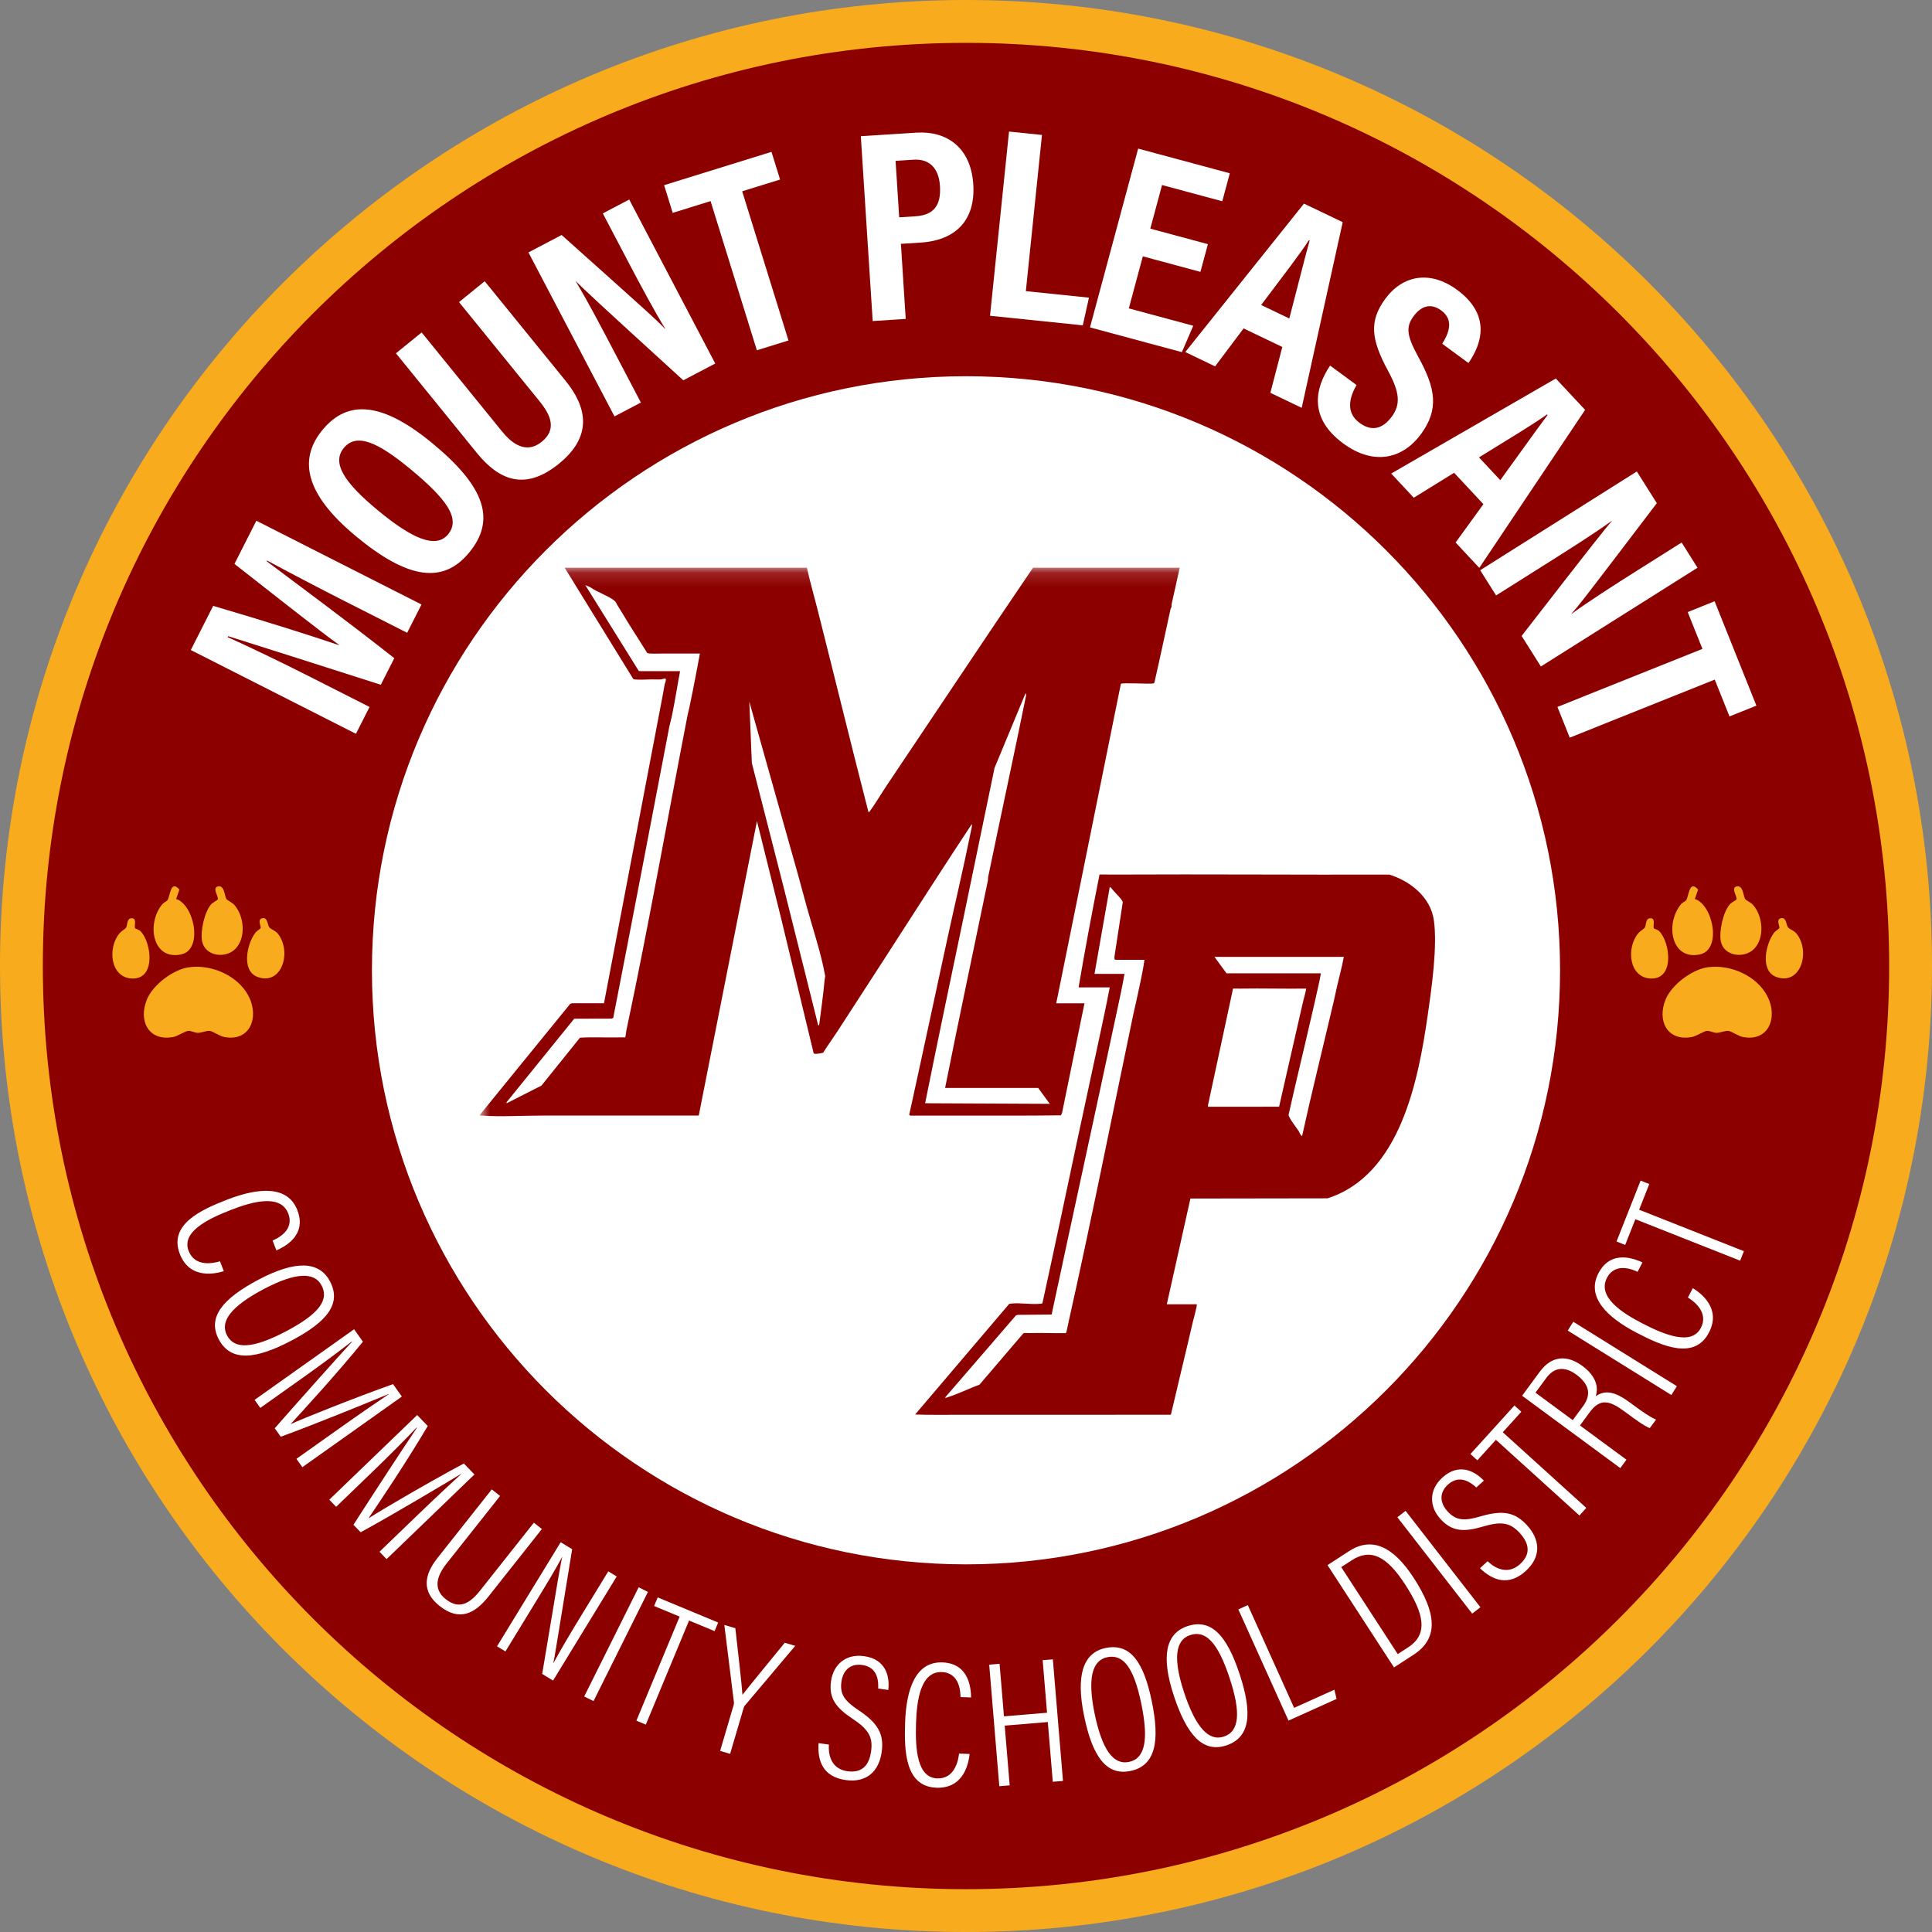 <svg width="140" height="140" viewBox="0 0 140 140" fill="none" xmlns="http://www.w3.org/2000/svg">
<rect x="0" y="0" width="140" height="140" fill="#808080" stroke="none"/>
<g clip-path="url(#clip0_66_5935)">
<path d="M70 138.449C107.803 138.449 138.448 107.804 138.448 70.001C138.448 32.198 107.803 1.553 70 1.553C32.197 1.553 1.552 32.198 1.552 70.001C1.552 107.804 32.197 138.449 70 138.449Z" fill="#8D0000" stroke="#F8AC1D" stroke-width="3.104"/>
<path d="M70 109.737C91.775 109.737 109.426 92.085 109.426 70.311C109.426 48.536 91.775 30.885 70 30.885C48.226 30.885 30.574 48.536 30.574 70.311C30.574 92.085 48.226 109.737 70 109.737Z" fill="white" stroke="white" stroke-width="7.244"/>
<mask id="mask0_66_5935" style="mask-type:luminance" maskUnits="userSpaceOnUse" x="34" y="41" width="72" height="63">
<path d="M105.22 41.139H34.779V103.631H105.22V41.139Z" fill="white"/>
</mask>
<g mask="url(#mask0_66_5935)">
<path d="M47.181 49.232C46.837 49.236 46.331 49.273 46.007 49.235C45.959 49.23 45.914 49.234 45.882 49.19L40.917 41.139H58.472C58.68 42.098 58.955 43.042 59.197 43.993C60.451 48.931 61.651 53.883 62.925 58.817C62.958 58.847 62.955 58.882 62.988 58.838C63.432 58.25 63.85 57.52 64.267 56.901C67.799 51.649 71.299 46.373 74.855 41.139H85.487C85.296 42.016 85.093 42.893 84.901 43.77C84.885 43.848 84.903 43.935 84.891 43.993C84.887 44.011 84.838 44.06 84.826 44.117C84.436 45.9 84.059 47.685 83.652 49.463C83.62 49.527 83.57 49.525 83.508 49.532C83.199 49.567 81.286 49.46 81.222 49.554L76.539 72.703H78.585L76.965 80.627L76.882 80.821C74.416 80.853 71.936 80.843 69.466 80.84H68.528C67.67 80.838 66.809 80.841 65.949 80.84L65.886 80.776C66.81 76.584 67.703 72.383 68.613 68.188C69.186 65.551 69.813 62.918 70.348 60.272C70.384 60.091 70.449 59.896 70.425 59.71C67.651 63.901 64.964 68.15 62.222 72.362C61.882 72.885 61.539 73.416 61.2 73.938C61.016 74.221 60.831 74.507 60.646 74.791C60.319 75.29 59.963 75.776 59.648 76.285C59.52 76.316 59.036 76.422 58.962 76.325L56.598 66.527L54.852 59.498L50.633 80.839C47.593 80.839 44.553 80.841 41.514 80.839H39.297C37.889 80.838 36.266 80.939 34.887 80.839C34.824 80.834 34.764 80.872 34.781 80.776L41.319 72.743L41.448 72.7L43.768 72.698L47.991 50.551C48.05 50.24 48.103 49.926 48.161 49.615C48.184 49.49 48.278 49.34 48.246 49.188C48.129 49.144 47.974 49.227 47.906 49.231C47.673 49.247 47.417 49.228 47.181 49.231V49.233V49.232ZM44.796 43.949C44.7 43.801 44.639 43.615 44.495 43.504C44.038 43.152 43.277 42.915 42.794 42.564L42.409 42.394L46.293 48.628C46.446 48.644 46.601 48.632 46.755 48.635C47.01 48.64 47.267 48.634 47.522 48.635C47.975 48.638 48.432 48.627 48.886 48.635C49.013 48.637 49.142 48.633 49.27 48.635C49.292 48.658 49.198 49.065 49.185 49.145C49.084 49.709 48.993 50.291 48.887 50.849C48.831 51.142 48.773 51.45 48.716 51.744C48.649 52.094 48.541 52.447 48.474 52.802C47.132 59.792 45.801 66.784 44.435 73.769L44.308 73.813L41.609 73.82L36.7 79.881L36.721 79.944L39.236 78.667L42.027 75.195C42.665 75.153 43.306 75.175 43.944 75.174C44.396 75.172 44.851 75.179 45.303 75.169C45.331 75.145 45.375 74.744 45.392 74.662C46.998 67.083 48.35 59.431 49.823 51.829C49.858 51.655 49.914 51.467 49.951 51.276C50.03 50.864 50.127 50.452 50.206 50.04C50.379 49.147 50.556 48.252 50.718 47.357C49.851 47.352 48.984 47.363 48.118 47.357C47.903 47.356 47.01 47.395 46.901 47.318C46.476 46.63 46.033 45.954 45.605 45.27C45.33 44.833 45.077 44.382 44.795 43.949H44.796ZM69.893 66.144C68.934 70.742 67.963 75.34 67.038 79.946L76.071 79.988L75.232 78.838C73.836 78.838 72.439 78.841 71.043 78.838C70.66 78.838 70.275 78.839 69.892 78.838C69.594 78.837 69.295 78.841 68.997 78.838C68.828 78.836 68.656 78.84 68.486 78.838C69.485 73.824 70.552 68.819 71.586 63.81C71.603 63.732 71.585 63.648 71.597 63.589C72.505 59.189 73.462 54.796 74.355 50.393L74.325 50.213L72.068 55.646C71.34 59.144 70.622 62.646 69.892 66.144H69.893ZM56.897 64.737L59.284 74.279C59.34 74.349 59.361 74.274 59.368 74.215C59.5 73.172 59.658 72.084 59.752 71.041C59.762 70.934 59.782 70.831 59.797 70.724C59.494 69.048 58.932 67.404 58.474 65.759C58.131 64.524 57.811 63.282 57.452 62.053L54.299 50.849L54.481 55.289L56.898 64.736L56.897 64.737Z" fill="#8D0000"/>
<path d="M80.845 63.374C87.454 63.342 94.067 63.395 100.677 63.377C102.192 63.844 103.651 65.005 103.898 66.653C104.179 68.531 103.742 71.599 103.464 73.526C102.773 78.322 101.465 85.144 96.197 86.835L86.262 86.85L84.552 94.512H86.725C86.757 94.63 86.476 95.621 86.427 95.833C85.912 98.063 85.364 100.287 84.846 102.516C79.748 102.522 74.65 102.525 69.552 102.521C68.474 102.521 67.392 102.539 66.314 102.5L73.108 94.51C73.144 94.474 73.189 94.474 73.235 94.467C73.891 94.38 74.75 94.552 75.413 94.472C75.461 94.467 75.508 94.474 75.54 94.427C76.406 90.485 77.233 86.533 78.074 82.584C78.637 79.942 79.216 77.301 79.778 74.66C79.999 73.627 80.219 72.59 80.417 71.551C79.992 71.55 79.564 71.552 79.139 71.551C78.813 71.55 78.485 71.551 78.159 71.551C78.622 68.823 79.137 66.074 79.677 63.37C80.066 63.373 80.455 63.374 80.844 63.373L80.845 63.374ZM80.632 64.481C80.569 64.411 80.516 64.307 80.419 64.268L79.311 70.572H81.484C81.317 71.557 81.096 72.534 80.887 73.512C79.342 80.763 77.752 88.005 76.204 95.255L73.748 95.278L73.619 95.32L68.487 101.265C68.526 101.32 68.628 101.261 68.679 101.245C69.438 101.01 70.219 100.611 70.973 100.343L74.153 96.622C74.234 96.574 74.468 96.604 74.579 96.6C75.463 96.573 76.353 96.619 77.238 96.604C77.278 96.592 77.41 95.901 77.434 95.791C79.095 88.392 80.569 80.937 82.121 73.513C82.186 73.201 82.269 72.889 82.334 72.576C82.543 71.572 82.792 70.567 82.931 69.552H80.843C80.809 69.506 80.741 69.616 80.758 69.318L81.357 65.398C81.365 65.345 81.337 65.311 81.313 65.269C81.202 65.076 80.801 64.671 80.63 64.482L80.632 64.481ZM96.911 71.382C97.069 70.701 97.249 70.025 97.379 69.338H88.005L88.878 70.53H95.717C95.67 70.813 95.611 71.101 95.547 71.382C95.461 71.763 95.377 72.154 95.291 72.533C95.205 72.911 95.12 73.271 95.035 73.64C94.492 76.021 93.906 78.395 93.376 80.78C93.371 80.982 93.956 81.732 94.098 81.947C94.171 82.058 94.218 82.253 94.353 82.329C95.075 79.053 95.891 75.798 96.654 72.532C96.743 72.15 96.82 71.763 96.909 71.381L96.911 71.382ZM89.879 71.638C89.703 71.641 89.527 71.638 89.351 71.635L87.534 80.093V80.2C88.217 80.2 88.9 80.199 89.581 80.2C90.616 80.203 91.653 80.201 92.688 80.196L94.183 73.64C94.267 73.272 94.354 72.901 94.438 72.533C94.507 72.236 94.605 71.941 94.652 71.638C93.062 71.659 91.469 71.61 89.879 71.638Z" fill="#8D0000"/>
</g>
<path d="M25.05 43.598C23.017 42.567 20.701 41.348 19.358 40.621L19.331 40.674C21.405 42.238 25.095 44.953 28.572 47.694L27.595 49.621C23.693 48.375 19.048 46.886 16.535 46.101L16.499 46.171C17.931 46.809 20.469 48.029 22.536 49.078L26.779 51.229L25.793 53.174L13.825 47.103L15.448 43.904C19.067 44.962 22.686 46.108 24.561 46.749L24.571 46.731C23.07 45.659 19.84 43.087 16.99 40.864L18.576 37.734L30.544 43.805L29.503 45.855L25.049 43.596L25.05 43.598Z" fill="white"/>
<path d="M31.389 32.168C35.156 35.294 35.955 37.683 33.981 40.062C32.133 42.289 29.617 42.031 25.788 38.854C22.066 35.765 21.622 33.258 23.381 31.138C25.254 28.88 27.803 29.193 31.387 32.167L31.389 32.168ZM27.343 36.95C29.799 38.987 31.564 39.809 32.464 38.725C33.413 37.581 32.336 36.147 29.774 34.021C27.38 32.033 25.838 31.347 24.914 32.461C23.99 33.574 25.041 35.039 27.345 36.95H27.343Z" fill="white"/>
<path d="M30.554 24.09L36.377 31.261C37.064 32.107 38.104 32.948 39.258 32.011C40.366 31.112 39.91 30.078 39.097 29.078L33.262 21.891L35.124 20.379L40.984 27.596C42.496 29.457 43.009 31.568 40.501 33.605C38.023 35.616 36.138 34.773 34.551 32.818L28.691 25.602L30.553 24.09H30.554Z" fill="white"/>
<path d="M44.528 30.174L38.293 18.291L40.698 17.029C46.599 22.305 47.737 23.32 48.181 23.825L48.198 23.816C47.364 22.44 46.425 20.694 45.404 18.745L43.682 15.463L45.596 14.459L51.83 26.342L49.513 27.558C43.294 21.889 42.192 20.856 41.748 20.395L41.731 20.404C42.592 21.832 43.503 23.57 44.627 25.712L46.441 29.17L44.528 30.174Z" fill="white"/>
<path d="M51.492 14.573L48.747 15.425L48.124 13.418L55.905 11.004L56.528 13.01L53.782 13.862L57.136 24.672L54.845 25.383L51.491 14.573H51.492Z" fill="white"/>
<path d="M62.379 9.87L66.394 9.613C68.609 9.47 70.356 10.689 70.528 13.36C70.694 15.931 69.279 17.413 66.727 17.577L65.283 17.67L65.632 23.11L63.239 23.264L62.378 9.873L62.379 9.87ZM65.16 15.749L66.328 15.675C67.673 15.588 68.203 14.879 68.113 13.475C68.026 12.129 67.291 11.501 66.203 11.572L64.897 11.655L65.159 15.75L65.16 15.749Z" fill="white"/>
<path d="M73.12 9.533L75.505 9.779L74.337 21.097L78.91 21.569L78.464 23.576L71.741 22.881L73.118 9.533H73.12Z" fill="white"/>
<path d="M86.987 19.701L82.814 18.576L81.798 22.347L86.468 23.605L85.644 25.519L78.984 23.724L82.476 10.768L89.117 12.557L88.571 14.585L84.207 13.409L83.356 16.568L87.529 17.692L86.988 19.702L86.987 19.701Z" fill="white"/>
<path d="M90.115 23.8L88.051 26.548L85.889 25.512L94.492 14.754L97.298 16.098L94.326 29.553L92.055 28.465L92.921 25.143L90.115 23.799V23.8ZM93.427 23.079C94.094 20.541 94.55 18.672 94.901 17.433L94.847 17.407C94.173 18.447 92.907 20.082 91.389 22.102L93.426 23.078L93.427 23.079Z" fill="white"/>
<path d="M98.303 27.902C97.742 28.867 97.534 29.92 98.525 30.647C99.467 31.339 100.253 31.006 100.851 30.192C101.497 29.313 101.452 28.469 100.563 26.833C99.356 24.593 99.195 23.271 100.381 21.657C101.649 19.932 103.634 19.571 105.584 21.002C108.028 22.797 107.41 24.877 106.41 26.306L104.509 24.91C104.919 24.252 105.428 23.224 104.437 22.496C103.671 21.933 102.971 22.181 102.432 22.916C101.857 23.698 101.938 24.325 102.766 25.843C104.042 28.157 104.287 29.665 102.961 31.47C101.706 33.179 99.618 33.811 97.334 32.132C94.842 30.302 95.264 28.152 96.385 26.492L98.301 27.901L98.303 27.902Z" fill="white"/>
<path d="M105.369 34.261L102.447 36.068L100.81 34.315L112.739 27.428L114.863 29.701L107.196 41.151L105.478 39.312L107.493 36.533L105.369 34.26V34.261ZM108.717 34.794C110.26 32.673 111.367 31.098 112.144 30.073L112.103 30.029C111.098 30.753 109.322 31.814 107.174 33.144L108.717 34.796V34.794Z" fill="white"/>
<path d="M107.26 41.321L118.611 34.164L120.059 36.461C115.269 42.762 114.347 43.976 113.878 44.459L113.889 44.476C115.194 43.536 116.86 42.462 118.721 41.289L121.857 39.312L123.009 41.14L111.658 48.296L110.262 46.083C115.418 39.433 116.361 38.254 116.786 37.775L116.776 37.758C115.42 38.73 113.76 39.776 111.715 41.066L108.412 43.148L107.259 41.321H107.26Z" fill="white"/>
<path d="M123.365 47.02L122.297 44.352L124.247 43.57L127.275 51.134L125.325 51.914L124.257 49.246L113.749 53.453L112.858 51.226L123.366 47.019L123.365 47.02Z" fill="white"/>
<path d="M16.219 92.114C15.696 92.275 13.769 92.772 13.031 90.868C12.204 88.734 14.566 87.666 16.456 86.932C18.76 86.039 20.852 85.898 21.548 87.693C22.29 89.608 20.456 90.416 20.029 90.61L19.751 89.895C20.025 89.775 21.372 89.183 20.887 87.935C20.329 86.492 18.258 87.085 16.754 87.668C14.948 88.367 13.149 89.302 13.67 90.648C14.13 91.836 15.466 91.541 15.941 91.399L16.218 92.114H16.219Z" fill="white"/>
<path d="M21.116 97.146C18.527 98.508 16.722 98.707 15.851 97.05C15.016 95.462 16.122 94.102 18.758 92.716C21.369 91.343 23.12 91.348 23.913 92.855C24.748 94.444 23.752 95.761 21.116 97.146ZM19.144 93.395C16.773 94.642 15.912 95.741 16.45 96.766C17.007 97.824 18.371 97.709 20.73 96.469C23.181 95.18 23.841 94.171 23.302 93.148C22.782 92.159 21.422 92.198 19.144 93.395Z" fill="white"/>
<path d="M24.694 103.433C26.083 102.447 27.434 101.521 28.182 101.022L28.174 101.012C26.78 101.586 23.041 103.125 20.345 104.112L19.908 103.498C21.494 101.687 24.396 98.431 25.506 97.23L25.49 97.208C24.683 97.844 23.093 99.021 21.863 99.893L18.862 102.023L18.448 101.439L25.659 96.322L26.298 97.224C24.4 99.559 21.837 102.351 21.072 103.182L21.079 103.192C21.88 102.816 25.742 101.27 28.481 100.299L29.12 101.2L21.91 106.317L21.48 105.713L24.693 103.432L24.694 103.433Z" fill="white"/>
<path d="M30.335 109.714C31.561 108.533 32.76 107.415 33.424 106.811L33.415 106.801C32.122 107.578 28.654 109.655 26.136 111.034L25.612 110.491C26.91 108.464 29.295 104.811 30.212 103.459L30.194 103.44C29.491 104.191 28.095 105.59 27.008 106.636L24.358 109.189L23.862 108.673L30.23 102.539L30.996 103.335C29.468 105.927 27.35 109.07 26.716 110.004L26.726 110.013C27.461 109.522 31.05 107.418 33.613 106.05L34.38 106.846L28.013 112.98L27.499 112.446L30.336 109.712L30.335 109.714Z" fill="white"/>
<path d="M36.239 108.402L32.364 113.295C31.695 114.142 31.325 115.11 32.294 115.877C33.283 116.661 34.044 116.201 34.811 115.233L38.685 110.339L39.267 110.799L35.385 115.703C34.384 116.968 33.259 117.487 31.862 116.381C30.547 115.34 30.714 114.145 31.706 112.891L35.636 107.926L36.238 108.402H36.239Z" fill="white"/>
<path d="M36.016 119.297L40.629 111.754L41.461 112.263C40.313 119.274 40.188 120.127 40.098 120.498L40.109 120.505C40.698 119.418 41.386 118.268 42.132 117.048L44.079 113.865L44.689 114.238L40.076 121.781L39.289 121.299C40.504 113.98 40.648 113.168 40.741 112.844L40.729 112.836C40.208 113.813 39.421 115.099 38.593 116.453L36.626 119.67L36.017 119.298L36.016 119.297Z" fill="white"/>
<path d="M46.953 115.356L43.009 123.269L42.334 122.933L46.279 115.02L46.953 115.356Z" fill="white"/>
<path d="M49.249 117.146L47.399 116.378L47.659 115.754L52.042 117.575L51.782 118.199L49.933 117.431L46.799 124.971L46.115 124.686L49.249 117.147V117.146Z" fill="white"/>
<path d="M52.183 126.878L53.16 123.56C53.182 123.486 53.193 123.407 53.182 123.349L52.488 117.75L53.286 117.985C53.475 119.641 53.748 122.025 53.801 122.813C54.305 122.162 55.868 120.265 56.865 119.04L57.626 119.265L53.98 123.585C53.944 123.615 53.91 123.687 53.884 123.774L52.906 127.091L52.183 126.878Z" fill="white"/>
<path d="M60.066 126.418C59.999 127.381 60.383 128.207 61.4 128.349C62.365 128.483 62.965 128.041 63.123 126.908C63.262 125.903 62.96 125.336 61.819 124.574C60.58 123.759 60.045 123.069 60.219 121.82C60.376 120.686 61.231 119.82 62.609 120.011C64.194 120.23 64.481 121.465 64.37 122.46L63.636 122.359C63.653 121.954 63.679 120.816 62.481 120.65C61.554 120.522 61.078 121.112 60.974 121.859C60.847 122.774 61.201 123.256 62.246 123.951C63.664 124.896 64.064 125.7 63.892 126.949C63.698 128.34 62.818 129.202 61.285 128.99C59.623 128.759 59.224 127.575 59.319 126.315L60.066 126.418Z" fill="white"/>
<path d="M70.263 127.097C70.207 127.642 69.909 129.61 67.87 129.545C65.583 129.471 65.522 126.881 65.587 124.854C65.665 122.385 66.353 120.403 68.276 120.464C70.329 120.529 70.356 122.534 70.368 123.003L69.601 122.978C69.598 122.679 69.579 121.208 68.241 121.165C66.695 121.115 66.431 123.253 66.379 124.865C66.317 126.801 66.475 128.823 67.917 128.869C69.191 128.909 69.441 127.565 69.496 127.073L70.263 127.097Z" fill="white"/>
<path d="M71.682 120.626L72.433 120.563L72.751 124.372L75.873 124.112L75.555 120.303L76.294 120.242L77.028 129.053L76.289 129.114L75.928 124.786L72.805 125.046L73.166 129.373L72.414 129.436L71.681 120.626H71.682Z" fill="white"/>
<path d="M83.468 123.301C84.056 126.167 83.745 127.956 81.91 128.332C80.152 128.692 79.154 127.251 78.556 124.334C77.963 121.442 78.455 119.762 80.123 119.419C81.881 119.059 82.87 120.383 83.467 123.3L83.468 123.301ZM79.315 124.151C79.853 126.776 80.67 127.909 81.803 127.677C82.975 127.437 83.243 126.094 82.708 123.483C82.153 120.77 81.367 119.855 80.234 120.088C79.138 120.312 78.798 121.63 79.315 124.152V124.151Z" fill="white"/>
<path d="M89.823 121.299C90.743 124.076 90.646 125.889 88.868 126.478C87.165 127.042 86.004 125.729 85.067 122.901C84.139 120.099 84.43 118.373 86.047 117.837C87.751 117.273 88.887 118.471 89.823 121.297V121.299ZM85.8 122.631C86.642 125.174 87.586 126.204 88.685 125.839C89.82 125.463 89.93 124.098 89.092 121.568C88.22 118.938 87.334 118.123 86.236 118.487C85.174 118.839 84.991 120.187 85.8 122.63V122.631Z" fill="white"/>
<path d="M89.734 116.623L90.421 116.312L93.778 123.756L96.695 122.441L96.854 123.11L93.37 124.682L89.735 116.623H89.734Z" fill="white"/>
<path d="M96.197 113.414L97.745 112.408C99.38 111.345 100.93 112.013 102.44 114.335C104.077 116.853 104.286 118.702 102.444 119.9L101.016 120.828L96.197 113.415V113.414ZM101.286 119.86L102.039 119.372C103.51 118.416 103.203 116.94 101.807 114.793C100.461 112.721 99.294 112.193 97.953 113.064L97.19 113.56L101.285 119.86H101.286Z" fill="white"/>
<path d="M101.854 109.482L107.276 116.466L106.68 116.929L101.258 109.945L101.854 109.482Z" fill="white"/>
<path d="M107.803 113.134C108.497 113.802 109.379 114.039 110.139 113.349C110.862 112.694 110.907 111.951 110.139 111.102C109.458 110.351 108.829 110.22 107.513 110.605C106.093 111.033 105.22 111 104.373 110.065C103.605 109.218 103.489 108.006 104.519 107.072C105.704 105.997 106.836 106.568 107.527 107.292L106.978 107.79C106.678 107.518 105.822 106.766 104.926 107.579C104.233 108.208 104.381 108.951 104.887 109.51C105.507 110.194 106.104 110.232 107.308 109.876C108.942 109.394 109.815 109.603 110.663 110.536C111.607 111.576 111.703 112.805 110.556 113.844C109.315 114.971 108.148 114.519 107.244 113.636L107.803 113.129V113.134Z" fill="white"/>
<path d="M108.399 104.335L107.055 105.819L106.554 105.365L109.741 101.848L110.242 102.302L108.898 103.786L114.949 109.269L114.451 109.819L108.4 104.335H108.399Z" fill="white"/>
<path d="M114.49 103.293L117.86 105.777L117.413 106.384L110.296 101.14L111.584 99.392C112.433 98.241 113.545 98.155 114.665 98.981C115.743 99.776 115.823 100.61 115.63 101.178C116.377 100.646 117.144 100.92 118.118 101.638L118.401 101.846C119.008 102.294 119.549 102.676 120.005 102.868L119.55 103.486C119.156 103.341 118.497 102.854 117.932 102.438L117.701 102.269C116.665 101.505 115.964 101.295 115.208 102.321L114.491 103.295L114.49 103.293ZM113.967 102.908L114.716 101.893C115.386 100.982 115.079 100.238 114.22 99.606C113.467 99.05 112.678 99.003 112.061 99.84L111.267 100.918L113.967 102.908Z" fill="white"/>
<path d="M114.004 95.779L121.512 100.449L121.114 101.09L113.605 96.42L114.004 95.779Z" fill="white"/>
<path d="M122.666 93.343C123.133 93.63 124.779 94.747 123.839 96.559C122.784 98.591 120.422 97.525 118.622 96.59C116.43 95.452 114.94 93.976 115.826 92.268C116.773 90.445 118.591 91.286 119.02 91.479L118.666 92.16C118.395 92.034 117.061 91.415 116.444 92.603C115.731 93.976 117.545 95.137 118.976 95.88C120.696 96.772 122.586 97.505 123.251 96.224C123.838 95.093 122.734 94.286 122.313 94.023L122.667 93.342L122.666 93.343Z" fill="white"/>
<path d="M118.505 88.35L117.768 90.212L117.139 89.963L118.884 85.551L119.514 85.799L118.777 87.661L126.369 90.665L126.097 91.354L118.505 88.35Z" fill="white"/>
<path d="M123.732 70.094C125.378 69.857 127.32 70.702 128.082 72.212C128.839 73.714 128.185 75.501 126.303 75.145C125.955 75.08 125.487 74.735 125.259 74.704C125.021 74.672 124.641 74.85 124.378 74.844C124.171 74.839 123.901 74.692 123.706 74.699C123.479 74.707 122.943 75.082 122.601 75.145C120.807 75.477 120.062 73.963 120.699 72.419C121.138 71.356 122.599 70.258 123.731 70.094H123.732Z" fill="#F8AC1D"/>
<path d="M127.123 68.743C126.403 69.496 124.917 69.297 124.698 68.218C124.554 67.51 124.862 66.083 125.351 65.529C125.465 65.399 125.83 65.214 125.838 65.172C125.883 64.954 125.439 64.365 125.801 64.245C126.318 64.074 126.32 64.931 126.455 65.14C126.531 65.26 126.862 65.384 127.022 65.562C127.744 66.366 127.898 67.932 127.122 68.743H127.123Z" fill="#F8AC1D"/>
<path d="M129.004 66.553C129.468 66.401 129.411 67.011 129.573 67.205C129.704 67.362 130.013 67.418 130.225 67.707C131.205 69.038 130.448 71.439 128.708 70.79C127.521 70.347 127.949 68.384 128.554 67.591C128.658 67.455 128.924 67.312 128.94 67.243C128.969 67.118 128.71 66.652 129.004 66.555V66.553Z" fill="#F8AC1D"/>
<path d="M122.815 65.144C124.122 65.548 124.805 68.827 123.168 69.164C121.061 69.597 120.66 66.882 121.823 65.512C121.927 65.39 122.131 65.319 122.194 65.223C122.382 64.933 122.405 63.719 123.052 64.462L122.815 65.144Z" fill="#F8AC1D"/>
<path d="M119.85 67.276C119.864 67.299 120.131 67.365 120.251 67.492C121.03 68.32 121.36 70.952 119.638 70.907C118.028 70.863 117.826 68.671 118.724 67.617C118.845 67.475 119.14 67.302 119.182 67.231C119.302 67.034 119.233 66.576 119.55 66.542C120.03 66.491 119.743 67.107 119.85 67.276Z" fill="#F8AC1D"/>
<path d="M13.681 70.094C15.326 69.857 17.268 70.702 18.03 72.212C18.787 73.714 18.133 75.501 16.251 75.145C15.903 75.08 15.436 74.735 15.207 74.704C14.969 74.672 14.589 74.85 14.326 74.844C14.119 74.839 13.849 74.692 13.655 74.699C13.427 74.707 12.891 75.082 12.55 75.145C10.755 75.477 10.01 73.963 10.648 72.419C11.086 71.356 12.547 70.258 13.68 70.094H13.681Z" fill="#F8AC1D"/>
<path d="M17.072 68.743C16.352 69.496 14.866 69.297 14.647 68.218C14.503 67.51 14.811 66.083 15.3 65.529C15.415 65.399 15.779 65.214 15.787 65.172C15.833 64.954 15.388 64.365 15.75 64.245C16.267 64.074 16.269 64.931 16.404 65.14C16.48 65.26 16.812 65.384 16.971 65.562C17.693 66.366 17.848 67.932 17.071 68.743H17.072Z" fill="#F8AC1D"/>
<path d="M18.952 66.553C19.416 66.401 19.359 67.011 19.521 67.205C19.652 67.362 19.961 67.418 20.173 67.707C21.153 69.038 20.396 71.439 18.656 70.79C17.469 70.347 17.897 68.384 18.502 67.591C18.607 67.455 18.873 67.312 18.888 67.243C18.917 67.118 18.658 66.652 18.952 66.555V66.553Z" fill="#F8AC1D"/>
<path d="M12.764 65.144C14.071 65.548 14.754 68.827 13.117 69.164C11.01 69.597 10.608 66.882 11.771 65.512C11.875 65.39 12.08 65.319 12.142 65.223C12.33 64.933 12.353 63.719 13.001 64.462L12.764 65.144Z" fill="#F8AC1D"/>
<path d="M9.798 67.276C9.812 67.299 10.079 67.365 10.199 67.492C10.979 68.32 11.309 70.952 9.587 70.907C7.977 70.863 7.774 68.671 8.672 67.617C8.793 67.475 9.088 67.302 9.13 67.231C9.25 67.034 9.181 66.576 9.498 66.542C9.978 66.491 9.691 67.107 9.798 67.276Z" fill="#F8AC1D"/>
</g>
<defs>
<clipPath id="clip0_66_5935">
<rect width="140" height="140" fill="white"/>
</clipPath>
</defs>
</svg>
